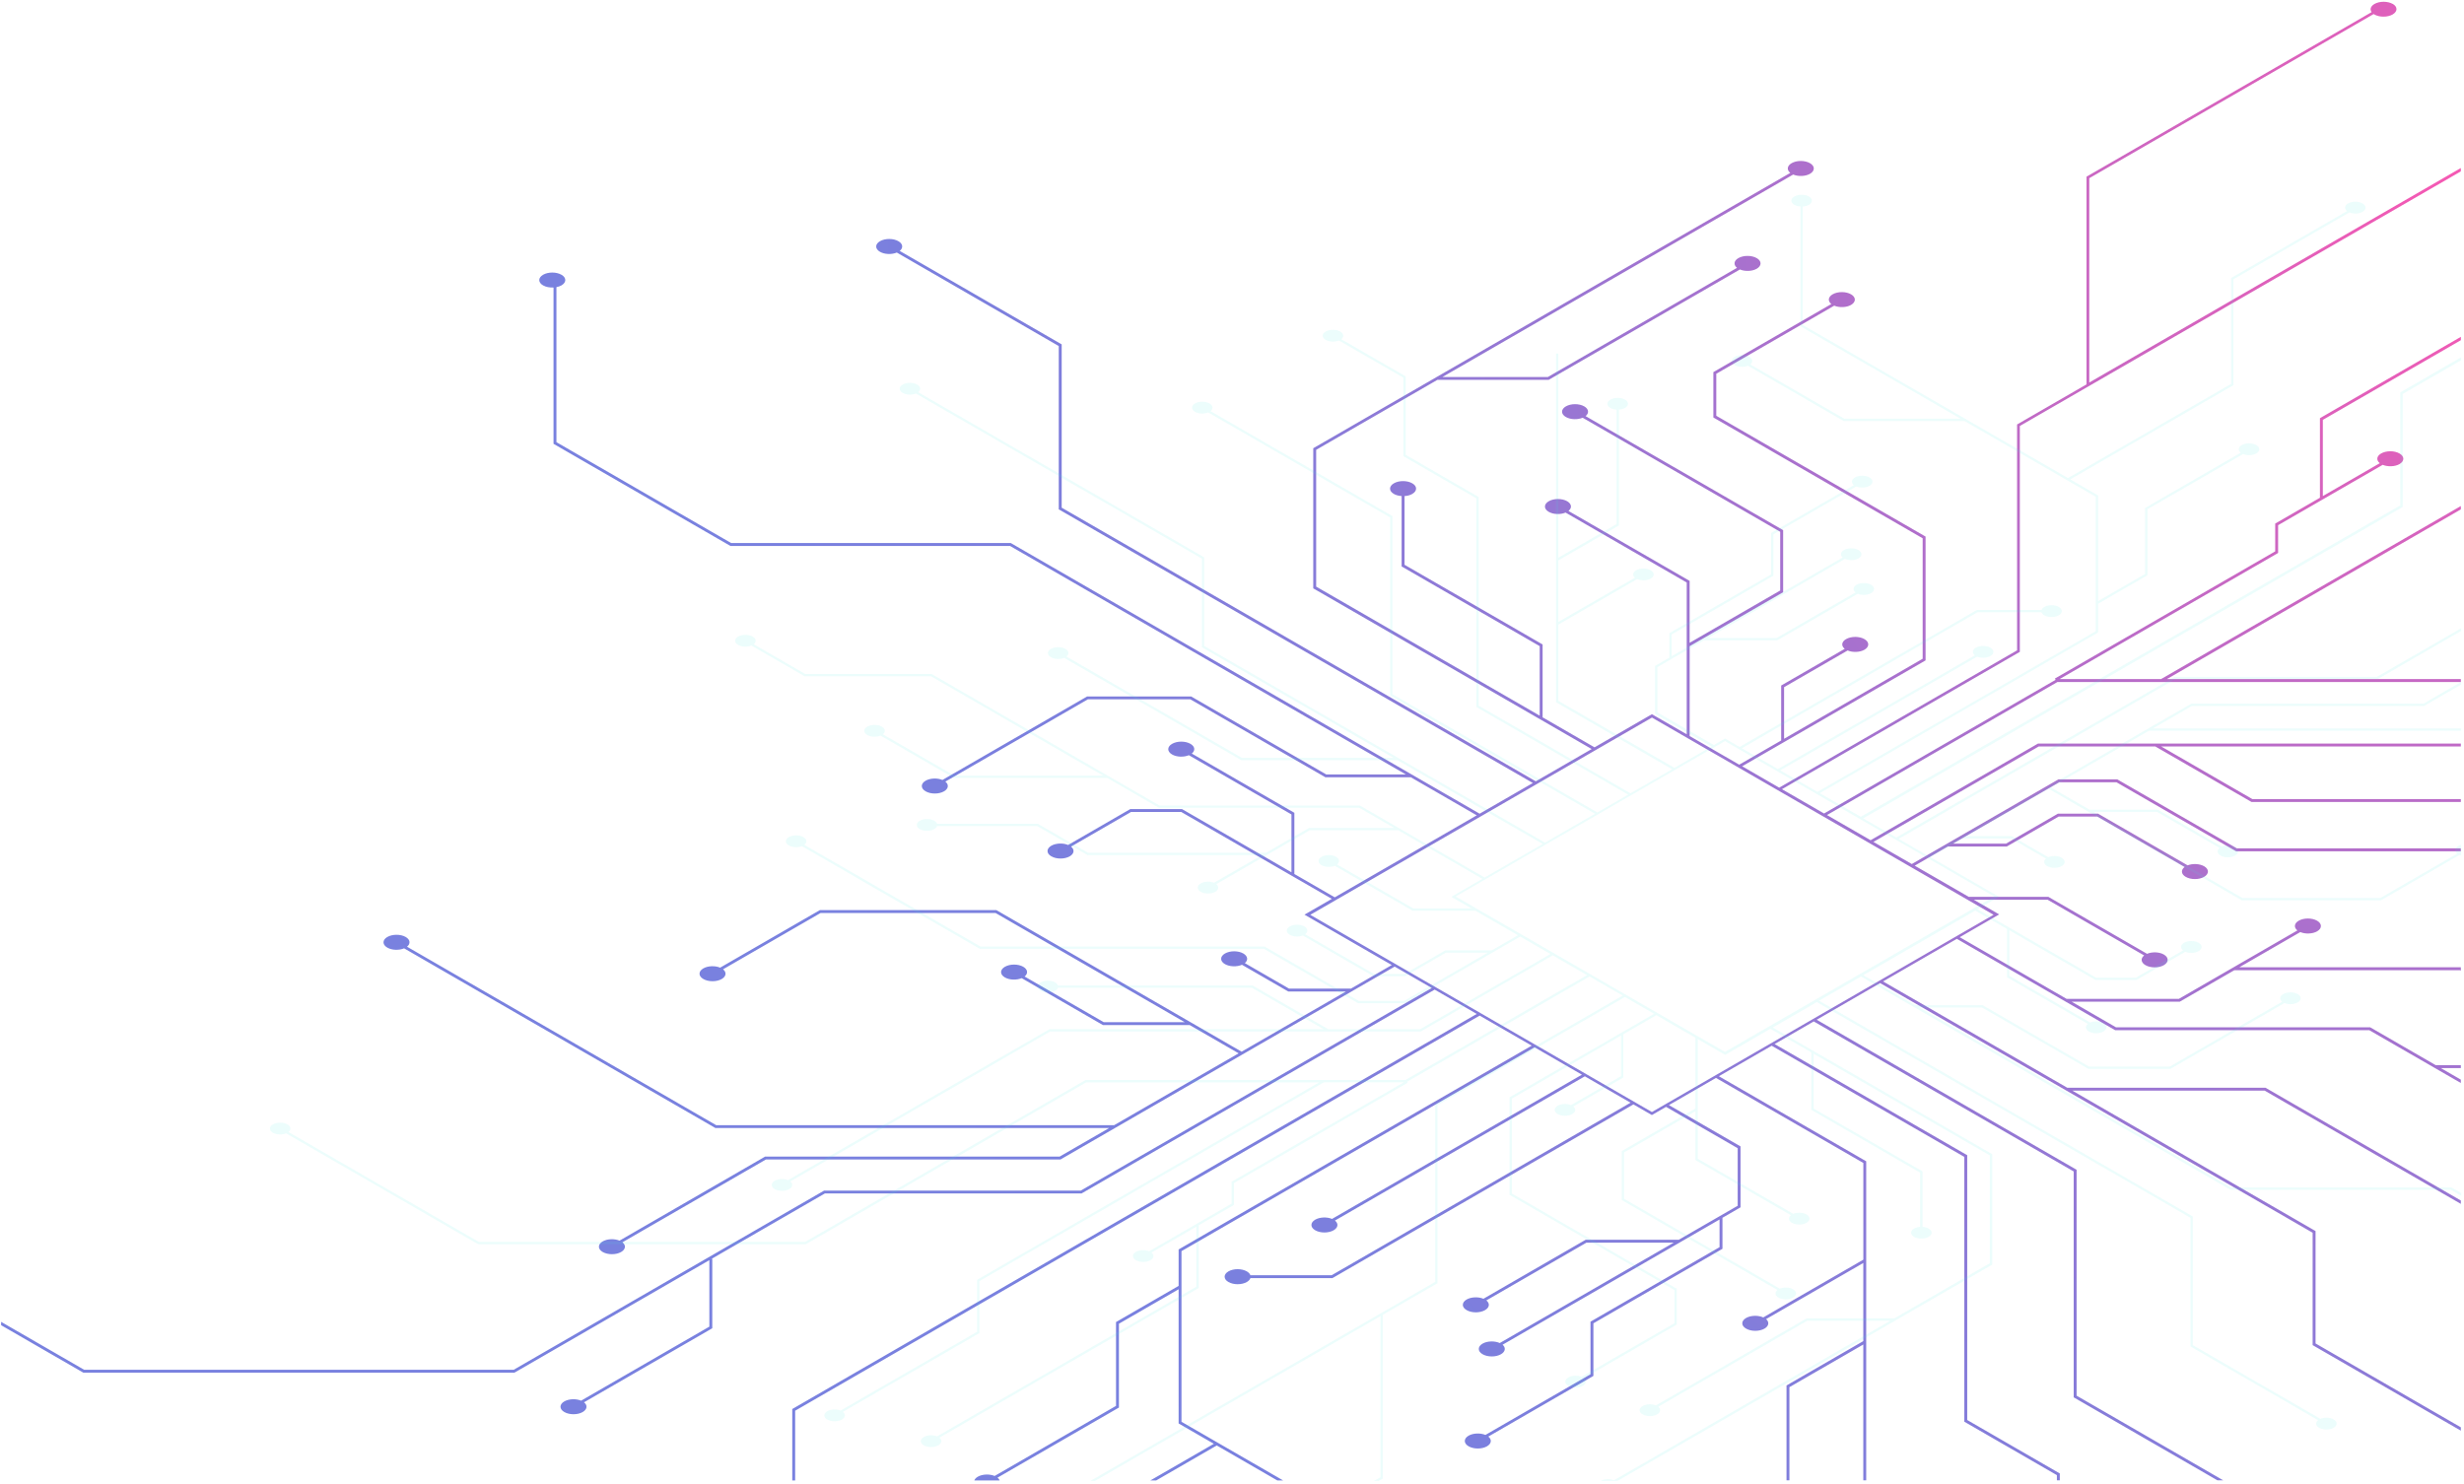 <?xml version="1.0" encoding="UTF-8"?> <svg xmlns="http://www.w3.org/2000/svg" width="601" height="362" viewBox="0 0 601 362" fill="none"> <path opacity="0.8" d="M583.641 0.972C582.401 0.252 580.391 0.252 579.151 0.972C578.221 1.512 577.991 2.302 578.461 2.962L508.931 43.102V93.772L491.991 103.552V158.662L433.971 192.162L424.931 186.942L469.671 161.112V130.902L469.491 130.802L418.621 101.432V91.182L447.391 74.572C448.631 75.092 450.371 75.032 451.491 74.392C452.731 73.672 452.731 72.512 451.491 71.802C450.251 71.082 448.241 71.082 447.001 71.802C445.881 72.452 445.781 73.452 446.681 74.172L417.911 90.782V101.852L418.091 101.952L468.961 131.322V160.712L435.161 180.232V167.642L450.661 158.692C451.901 159.212 453.64 159.152 454.76 158.512C456 157.792 456 156.632 454.76 155.922C453.52 155.202 451.511 155.202 450.271 155.922C449.151 156.572 449.051 157.572 449.951 158.292L434.451 167.242V180.652L424.221 186.552L412.13 179.572V157.652L434.931 144.482V129.332L434.751 129.232L386.741 101.512C387.641 100.792 387.541 99.792 386.421 99.142C385.181 98.422 383.171 98.422 381.931 99.142C380.691 99.862 380.691 101.022 381.931 101.732C383.051 102.382 384.791 102.432 386.031 101.912L434.211 129.732V144.062L412.121 156.822V141.712L411.941 141.612L382.57 124.652C383.47 123.932 383.371 122.932 382.251 122.282C381.011 121.562 379 121.562 377.76 122.282C376.52 123.002 376.52 124.162 377.76 124.872C378.88 125.522 380.621 125.572 381.861 125.052L411.411 142.112V179.142L402.921 174.242L388.931 182.322L376.26 175.002V157.222L376.081 157.122L342.581 137.782V121.022C343.271 120.982 343.941 120.812 344.471 120.502C345.711 119.782 345.711 118.622 344.471 117.912C343.231 117.192 341.22 117.192 339.98 117.912C338.74 118.632 338.74 119.792 339.98 120.502C340.51 120.812 341.181 120.972 341.871 121.022V138.192L342.051 138.292L375.551 157.632V174.592L321.031 143.112V109.742L350.6 92.672H377.741L377.82 92.622L424.391 65.742C425.631 66.262 427.371 66.202 428.491 65.562C429.731 64.842 429.731 63.682 428.491 62.972C427.251 62.252 425.241 62.252 424.001 62.972C422.881 63.622 422.781 64.622 423.681 65.342L377.551 91.972H351.831L437.38 42.582C438.62 43.102 440.36 43.042 441.48 42.402C442.72 41.682 442.72 40.522 441.48 39.812C440.24 39.092 438.231 39.092 436.991 39.812C435.871 40.462 435.771 41.462 436.671 42.182L320.32 109.352V143.542L320.501 143.642L388.23 182.742L374.6 190.612L258.961 123.852V84.012L258.781 83.912L219.451 61.212C220.351 60.492 220.251 59.492 219.131 58.842C217.891 58.122 215.881 58.122 214.641 58.842C213.401 59.562 213.401 60.722 214.641 61.432C215.761 62.082 217.501 62.132 218.741 61.612L258.241 84.422V124.262L258.421 124.362L373.88 191.022L360.901 198.512L246.541 132.482H178.341L135.721 107.872V70.052C136.171 69.962 136.601 69.822 136.951 69.622C138.191 68.902 138.191 67.742 136.951 67.032C135.711 66.312 133.701 66.312 132.461 67.032C131.221 67.752 131.221 68.912 132.461 69.622C133.161 70.022 134.101 70.192 135.011 70.142V108.282L135.191 108.382L178.161 133.192H246.361L342.901 188.932H323.48L290.531 169.912H265.151L265.07 169.962L229.871 190.282C228.631 189.762 226.891 189.822 225.771 190.462C224.531 191.182 224.531 192.342 225.771 193.052C227.011 193.772 229.021 193.772 230.261 193.052C231.381 192.402 231.481 191.402 230.581 190.682L265.341 170.612H290.341L323.29 189.632H344.13L360.201 198.912L325.561 218.912L315.711 213.222V198.292L290.691 183.842C291.591 183.122 291.491 182.122 290.371 181.472C289.131 180.752 287.12 180.752 285.88 181.472C284.64 182.192 284.64 183.352 285.88 184.062C287 184.712 288.74 184.762 289.98 184.242L315.001 198.692V212.802L288.311 197.392H275.671L275.591 197.442L260.531 206.142C259.291 205.622 257.551 205.682 256.431 206.322C255.191 207.042 255.191 208.202 256.431 208.912C257.671 209.632 259.681 209.632 260.921 208.912C262.041 208.262 262.141 207.262 261.241 206.542L275.871 198.092H288.121L324.85 219.292L318.181 223.142L339.471 235.432L329.501 241.192H314.421L303.63 234.962C304.49 234.252 304.371 233.262 303.271 232.622C302.031 231.902 300.021 231.902 298.781 232.622C297.541 233.342 297.541 234.502 298.781 235.212C299.911 235.862 301.681 235.912 302.931 235.372L314.23 241.892H328.271L302.841 256.572L243.021 222.032H199.971L199.891 222.082L175.651 236.072C174.411 235.552 172.671 235.612 171.551 236.252C170.311 236.972 170.311 238.132 171.551 238.842C172.791 239.562 174.801 239.562 176.041 238.842C177.161 238.192 177.261 237.192 176.361 236.472L200.161 222.732H242.821L288.961 249.372H269.211L249.911 238.232C250.811 237.512 250.711 236.512 249.591 235.862C248.351 235.142 246.341 235.142 245.101 235.862C243.861 236.582 243.861 237.742 245.101 238.452C246.221 239.102 247.961 239.152 249.201 238.632L269.021 250.082H290.191L302.121 256.972L271.751 274.502H174.691L99.281 230.962C100.181 230.242 100.081 229.242 98.96 228.592C97.721 227.872 95.71 227.872 94.471 228.592C93.231 229.312 93.231 230.472 94.471 231.182C95.591 231.832 97.331 231.882 98.57 231.362L174.501 275.202H270.521L258.471 282.162H186.621L186.541 282.212L151.111 302.672C149.871 302.152 148.131 302.212 147.011 302.852C145.771 303.572 145.771 304.732 147.011 305.442C148.251 306.152 150.261 306.162 151.501 305.442C152.621 304.792 152.721 303.792 151.821 303.072L186.821 282.872H258.671L258.751 282.822L340.181 235.812L349.221 241.032L263.611 290.462H201.001L200.921 290.512L125.301 334.172H20.52L0.271 322.482V323.302L20.331 334.882H125.481L125.561 334.832L173.021 307.432V323.652L141.741 341.712C140.501 341.192 138.761 341.252 137.641 341.892C136.401 342.612 136.401 343.772 137.641 344.482C138.881 345.202 140.891 345.202 142.131 344.482C143.251 343.832 143.351 342.832 142.451 342.112L173.731 324.052V307.112H173.571L201.191 291.162H263.801L263.88 291.112L349.931 241.432L360.201 247.362L193.241 343.752V361.172H193.951V344.162L360.911 247.772L373.6 255.102L287.48 304.822V313.712L272.211 322.532V342.982L242.601 360.082C241.361 359.562 239.621 359.622 238.501 360.262C238.051 360.522 237.761 360.842 237.641 361.182H243.831C243.741 360.932 243.571 360.702 243.311 360.492L272.921 343.392V322.942L287.48 314.532V347.272L296.07 352.232L280.591 361.172H282.01L296.781 352.642L311.551 361.172H312.971L288.181 346.862V305.232L374.301 255.512L385.85 262.182L324.901 297.372C323.661 296.852 321.921 296.912 320.801 297.552C319.561 298.272 319.561 299.432 320.801 300.142C322.041 300.862 324.05 300.862 325.29 300.142C326.41 299.492 326.511 298.492 325.611 297.772L386.561 262.582L397.711 269.022L324.801 311.112H304.991C304.871 310.772 304.581 310.442 304.121 310.172C302.881 309.452 300.87 309.452 299.63 310.172C298.39 310.892 298.39 312.052 299.63 312.762C300.87 313.482 302.881 313.482 304.121 312.762C304.581 312.492 304.871 312.162 304.991 311.822H324.991L325.07 311.772L398.411 269.432L402.911 272.032L406.371 270.032L423.841 280.122V294.162L409.411 302.492V302.452H386.76L386.681 302.502L361.831 316.852C360.591 316.332 358.85 316.392 357.73 317.032C356.49 317.752 356.49 318.912 357.73 319.622C358.97 320.342 360.981 320.342 362.221 319.622C363.341 318.972 363.44 317.972 362.54 317.252L386.951 303.162H408.241L365.811 327.652C364.561 327.092 362.771 327.132 361.621 327.792C360.381 328.512 360.381 329.672 361.621 330.382C362.861 331.102 364.871 331.102 366.111 330.382C367.201 329.752 367.331 328.782 366.501 328.062L419.421 297.512V304.262L387.941 322.442V335.272L362.311 350.072C361.071 349.552 359.331 349.612 358.211 350.252C356.971 350.972 356.971 352.132 358.211 352.842C359.451 353.562 361.461 353.562 362.701 352.842C363.821 352.192 363.921 351.192 363.021 350.472L388.651 335.672V322.842L420.13 304.662V297.092L424.54 294.542V279.682L407.07 269.602L418.551 262.972L454.491 283.722V307.312L430.081 321.402C428.831 320.842 427.041 320.882 425.891 321.542C424.651 322.262 424.651 323.422 425.891 324.132C427.131 324.852 429.14 324.852 430.38 324.132C431.47 323.502 431.601 322.532 430.771 321.812L454.48 308.122V327.182L435.751 338.002V361.142H436.461V338.412L454.48 328.012V361.142H455.191V283.312L419.251 262.562L432.141 255.122L479.121 282.242V346.842L501.701 359.882V361.152H502.411V359.472L479.831 346.432V281.832L432.85 254.712L442.401 249.192L505.801 285.792V340.902L540.851 361.142H542.271L506.51 340.492V285.382L443.111 248.782L458.591 239.842L564.081 300.742V328.162L600.231 349.032V348.212L564.791 327.752V300.332L505.461 266.072H552.38L600.231 293.702V292.882L552.57 265.362H504.221L459.301 239.432L477.301 229.042L515.911 251.332H577.911L600.231 264.212V263.392L595.341 260.572H600.231V259.862H594.111L578.111 250.622H516.111L505.311 244.382H531.671L531.75 244.332L544.971 236.702H600.051L600.231 236.802V235.982H546.19L561.07 227.392C562.31 227.912 564.051 227.852 565.171 227.212C566.411 226.492 566.411 225.332 565.171 224.622C563.931 223.902 561.92 223.902 560.68 224.622C559.56 225.272 559.461 226.272 560.361 226.992L531.461 243.682H504.061L478.001 228.642L487.63 223.082L481.431 219.502H499.441L522.981 233.092C522.081 233.812 522.181 234.812 523.301 235.462C524.541 236.182 526.551 236.182 527.791 235.462C529.031 234.742 529.031 233.582 527.791 232.872C526.671 232.222 524.93 232.172 523.69 232.692L499.63 218.802H480.201L467.021 211.192L475.121 206.512H489.491L502.13 199.212H511.561L532.861 211.512C531.901 212.232 531.98 213.262 533.12 213.922C534.36 214.642 536.371 214.642 537.611 213.922C538.851 213.202 538.851 212.042 537.611 211.332C536.511 210.702 534.821 210.632 533.581 211.112L511.751 198.512H501.941L489.301 205.812H476.35L502.26 190.852H516.25L545.411 207.682H600.221V206.972H545.601L516.44 190.142H502.07L501.991 190.192L466.311 210.792L456.951 205.392L497.271 182.112H525.711L549.171 195.652H600.231V194.942H549.37L527.141 182.112H600.231V181.402H497.091L497.01 181.452L456.26 204.982L445.621 198.842L501.841 166.382H600.231V165.672H528.531L600.231 124.272V123.452L527.111 165.672H502.361L555.661 134.902V128.122L581.171 113.402C582.411 113.922 584.151 113.862 585.271 113.222C586.511 112.502 586.511 111.342 585.271 110.632C584.031 109.912 582.021 109.912 580.781 110.632C579.661 111.282 579.561 112.282 580.461 113.002L566.57 121.022V102.432L600.24 82.992V82.172L565.861 102.022V121.432L554.951 127.732V134.512L501.211 165.542L501.391 165.852L444.911 198.462L434.641 192.532L492.661 159.032V103.922L600.231 41.812V40.992L509.6 93.322V43.472L578.971 3.422C579.021 3.452 579.061 3.492 579.111 3.522C580.351 4.242 582.361 4.242 583.601 3.522C584.841 2.802 584.841 1.642 583.601 0.932L583.641 0.972ZM486.26 223.172L402.921 271.292L319.591 223.182L402.931 175.062L486.26 223.172Z" fill="url(#paint0_radial_312_2434)"></path> <path opacity="0.1" d="M600.27 87.181L585.46 95.731V123.291L453.86 199.271L443.86 193.501L511.74 154.311V147.301L523.77 140.351V124.241L547.11 110.771C548.09 111.181 549.46 111.131 550.34 110.621C551.32 110.061 551.32 109.141 550.34 108.581C549.36 108.021 547.78 108.021 546.8 108.581C545.92 109.091 545.84 109.881 546.55 110.451L523.21 123.931V140.041L511.74 146.661V120.861L511.6 120.781L504.97 116.951L544.76 93.981V68.141L573.03 51.821C574.01 52.231 575.38 52.181 576.26 51.671C577.24 51.111 577.24 50.191 576.26 49.631C575.28 49.071 573.7 49.071 572.72 49.631C571.84 50.141 571.76 50.931 572.47 51.501L544.2 67.821V93.661L504.41 116.631L439.72 79.281V50.381C440.26 50.341 440.79 50.211 441.21 49.971C442.19 49.411 442.19 48.491 441.21 47.931C440.23 47.371 438.65 47.371 437.67 47.931C436.69 48.491 436.69 49.411 437.67 49.971C438.09 50.211 438.62 50.341 439.16 50.381V79.601L439.3 79.681L478.21 102.151H449.85L426.92 88.911C427.63 88.351 427.55 87.551 426.67 87.041C425.69 86.481 424.11 86.481 423.13 87.041C422.15 87.601 422.15 88.521 423.13 89.081C424.01 89.591 425.38 89.631 426.36 89.231L449.7 102.711H479.17L511.19 121.191V154.001L443.31 193.191L434.21 187.941L482.25 160.201C483.23 160.611 484.6 160.561 485.48 160.051C486.46 159.491 486.46 158.571 485.48 158.011C484.5 157.451 482.92 157.451 481.94 158.011C481.06 158.521 480.98 159.311 481.69 159.881L433.65 187.621L424.86 182.551L482.32 149.371H497.94C498.03 149.641 498.26 149.901 498.63 150.111C499.61 150.671 501.19 150.671 502.17 150.111C503.15 149.551 503.15 148.631 502.17 148.071C501.19 147.511 499.61 147.511 498.63 148.071C498.27 148.281 498.04 148.541 497.95 148.811H482.18L482.12 148.851L424.31 182.231L420.76 180.181L420.62 180.261L418.03 181.761L404.26 173.811V162.751L415.64 156.181V156.211H433.49L453.14 144.861C454.12 145.271 455.49 145.221 456.37 144.711C457.35 144.151 457.35 143.231 456.37 142.671C455.39 142.111 453.81 142.111 452.83 142.671C451.95 143.181 451.87 143.971 452.58 144.541L433.34 155.651H416.56L450 136.341C450.98 136.781 452.4 136.751 453.3 136.231C454.28 135.671 454.28 134.751 453.3 134.191C452.32 133.631 450.74 133.631 449.76 134.191C448.9 134.691 448.8 135.451 449.45 136.021L407.74 160.101V154.781L432.56 140.451V130.331L452.76 118.671C453.74 119.081 455.11 119.031 455.99 118.521C456.97 117.961 456.97 117.041 455.99 116.481C455.01 115.921 453.43 115.921 452.45 116.481C451.57 116.991 451.49 117.781 452.2 118.351L432 130.021V140.141L407.18 154.471V160.441L403.7 162.451V174.161L417.47 182.111L408.42 187.331L380.09 170.971V152.381L399.33 141.271C400.31 141.711 401.73 141.681 402.63 141.161C403.61 140.601 403.61 139.681 402.63 139.121C401.65 138.561 400.07 138.561 399.09 139.121C398.23 139.621 398.13 140.381 398.78 140.951L380.09 151.741V136.721L394.86 128.201V99.941C395.4 99.901 395.93 99.771 396.35 99.531C397.33 98.971 397.33 98.051 396.35 97.491C395.37 96.931 393.79 96.931 392.81 97.491C391.83 98.051 391.83 98.971 392.81 99.531C393.23 99.771 393.76 99.901 394.3 99.941V127.871L380.09 136.071V86.251H379.53V171.311L407.86 187.671L397.7 193.541L360.67 172.161V121.251L342.87 110.971V91.821L327.15 82.751C327.86 82.191 327.78 81.391 326.9 80.881C325.92 80.321 324.34 80.321 323.36 80.881C322.38 81.441 322.38 82.361 323.36 82.921C324.24 83.431 325.61 83.471 326.59 83.071L342.31 92.141V111.291L360.11 121.571V172.481L397.14 193.861L389.61 198.211L339.64 169.361V125.921L339.5 125.841L295.27 100.301C295.98 99.741 295.9 98.941 295.02 98.431C294.04 97.871 292.46 97.871 291.48 98.431C290.5 98.991 290.5 99.911 291.48 100.471C292.36 100.981 293.73 101.021 294.71 100.621L339.08 126.241V169.681L339.22 169.761L389.05 198.531L376.85 205.581L293.71 157.581V135.961L293.57 135.881L223.97 95.691C224.68 95.131 224.6 94.331 223.72 93.821C222.74 93.261 221.16 93.261 220.18 93.821C219.2 94.381 219.2 95.301 220.18 95.861C221.06 96.371 222.43 96.411 223.41 96.011L293.16 136.281V157.901L293.3 157.981L339.92 184.901H302.94L260.13 160.181C260.84 159.611 260.76 158.821 259.88 158.311C258.9 157.751 257.32 157.751 256.34 158.311C255.36 158.871 255.36 159.791 256.34 160.351C257.22 160.861 258.59 160.901 259.57 160.501L302.79 185.461H340.89L376.3 205.901L362.12 214.091L331.69 196.521H282.82L227.24 164.431H196.41L183.84 157.171C184.55 156.611 184.47 155.811 183.59 155.301C182.61 154.741 181.03 154.741 180.05 155.301C179.07 155.861 179.07 156.781 180.05 157.341C180.93 157.851 182.3 157.891 183.28 157.491L196.26 164.981H227.09L269.09 189.231H232.81L215.34 179.141C216.05 178.581 215.97 177.781 215.09 177.271C214.11 176.711 212.53 176.711 211.55 177.271C210.57 177.831 210.57 178.751 211.55 179.311C212.43 179.821 213.8 179.861 214.78 179.461L232.66 189.781H270.06L282.67 197.061H331.54L340.06 201.981H319.29L319.23 202.021L308.81 208.041H265.39L253.14 200.971H228.58C228.49 200.701 228.26 200.441 227.89 200.231C226.91 199.671 225.33 199.671 224.35 200.231C223.37 200.791 223.37 201.711 224.35 202.271C225.33 202.831 226.91 202.831 227.89 202.271C228.25 202.061 228.48 201.801 228.58 201.531H252.99L265.24 208.601H307.84L296.11 215.371C295.13 214.961 293.76 215.011 292.88 215.521C291.9 216.081 291.9 217.001 292.88 217.561C293.86 218.121 295.44 218.121 296.42 217.561C297.3 217.051 297.38 216.261 296.67 215.701L319.45 202.551H341.05L361.59 214.411L354 218.791L354.42 219.031L358.88 221.611H344.69L326.13 210.901C326.84 210.341 326.76 209.541 325.88 209.031C324.9 208.471 323.32 208.471 322.34 209.031C321.36 209.591 321.36 210.511 322.34 211.071C323.22 211.581 324.59 211.621 325.57 211.221L344.54 222.171H359.86L370.25 228.171L363.86 231.861H352.53L352.47 231.901L342.57 237.611H335.14L318.35 227.921C319.1 227.351 319.04 226.541 318.14 226.021C317.16 225.461 315.58 225.461 314.6 226.021C313.62 226.581 313.62 227.501 314.6 228.061C315.46 228.561 316.8 228.611 317.78 228.231L334.99 238.161H342.72L342.78 238.121L352.68 232.411H362.89L342.47 244.201H331.45L308.47 230.931H239.17L196.18 206.111C196.92 205.541 196.86 204.741 195.96 204.221C194.98 203.661 193.4 203.661 192.42 204.221C191.44 204.781 191.44 205.701 192.42 206.261C193.29 206.761 194.63 206.811 195.61 206.431L239.01 231.491H308.31L331.29 244.761H342.62L342.68 244.721L370.8 228.481L378.18 232.741L346.4 251.091H323.99L305.5 240.411H258.04C257.95 240.141 257.72 239.881 257.35 239.671C256.37 239.111 254.79 239.111 253.81 239.671C252.83 240.231 252.83 241.151 253.81 241.711C254.79 242.271 256.37 242.271 257.35 241.711C257.71 241.501 257.94 241.241 258.03 240.971H305.34L322.86 251.081H255.99L255.93 251.121L192.2 287.911C191.22 287.501 189.85 287.551 188.97 288.061C187.99 288.621 187.99 289.541 188.97 290.101C189.95 290.661 191.53 290.661 192.51 290.101C193.39 289.591 193.47 288.801 192.76 288.241L256.14 251.651H346.55L346.61 251.611L378.73 233.061L387.11 237.901L342.8 263.481H264.78L264.72 263.521L196.4 302.971H116.79L70.36 276.171C71.07 275.611 70.99 274.811 70.11 274.311C69.13 273.751 67.55 273.751 66.57 274.311C65.59 274.871 65.59 275.791 66.57 276.351C67.45 276.861 68.82 276.901 69.8 276.501L116.64 303.541H196.55L196.62 303.501L264.94 264.051H321.77L238.32 312.231V324.911L205.03 344.131C204.05 343.721 202.68 343.771 201.8 344.281C200.82 344.841 200.82 345.761 201.8 346.321C202.78 346.881 204.36 346.881 205.34 346.321C206.22 345.811 206.3 345.021 205.59 344.451L238.88 325.231V312.551L322.9 264.041H342.41L300.4 288.301V293.651L280.3 305.261C279.32 304.851 277.95 304.901 277.07 305.411C276.09 305.971 276.09 306.891 277.07 307.451C278.05 308.011 279.63 308.011 280.61 307.451C281.49 306.941 281.57 306.151 280.86 305.581L291.81 299.261V313.911L228.57 350.421C227.59 350.011 226.22 350.061 225.34 350.571C224.36 351.131 224.36 352.051 225.34 352.611C226.32 353.171 227.9 353.171 228.88 352.611C229.76 352.101 229.84 351.311 229.13 350.741L292.37 314.231V298.931L300.97 293.971V288.621L343.33 264.161L343.19 263.921L387.71 238.221L395.8 242.891L350.07 269.291V312.731L265.96 361.291H267.08L336.72 321.091V360.381L335.13 361.301H336.25L337.27 360.711V320.771L350.62 313.061V269.621L396.35 243.221L403.47 247.331L368.21 267.691V291.501L368.35 291.581L408.44 314.731V322.811L385.76 335.901C384.78 335.491 383.41 335.541 382.53 336.051C381.55 336.611 381.55 337.531 382.53 338.091C383.51 338.651 385.09 338.651 386.07 338.091C386.95 337.581 387.03 336.791 386.32 336.221L408.99 323.131V314.411L408.85 314.331L368.76 291.181V268.011L395.4 252.631V262.551L383.18 269.601C382.2 269.191 380.83 269.241 379.95 269.751C378.97 270.311 378.97 271.231 379.95 271.791C380.93 272.351 382.51 272.351 383.49 271.791C384.37 271.281 384.45 270.491 383.74 269.931L395.95 262.881V252.311L404.01 247.661L413.54 253.161V270.441L395.57 280.821V292.771L395.71 292.851L433.55 314.701C432.84 315.271 432.92 316.061 433.8 316.571C434.78 317.131 436.36 317.131 437.34 316.571C438.32 316.011 438.32 315.091 437.34 314.531C436.46 314.021 435.09 313.981 434.11 314.381L396.13 292.451V281.151L413.54 271.101V283.011L436.83 296.461C436.12 297.021 436.2 297.821 437.08 298.321C438.06 298.881 439.64 298.881 440.62 298.321C441.6 297.761 441.6 296.841 440.62 296.281C439.74 295.771 438.37 295.731 437.39 296.131L414.1 282.681V253.491L420.79 257.351L420.93 257.271L431.82 250.981L441.81 256.751V270.761L468.36 286.091V299.301C467.82 299.341 467.29 299.471 466.87 299.711C465.89 300.271 465.89 301.191 466.87 301.751C467.85 302.311 469.43 302.311 470.41 301.751C471.39 301.191 471.39 300.271 470.41 299.711C469.99 299.471 469.46 299.341 468.92 299.301V285.771L442.37 270.441V257.071L485.35 281.881V308.181L462.04 321.641H440.65L440.59 321.681L403.89 342.871C402.91 342.461 401.54 342.511 400.66 343.021C399.68 343.581 399.68 344.501 400.66 345.061C401.64 345.621 403.22 345.621 404.2 345.061C405.08 344.551 405.16 343.761 404.45 343.201L440.81 322.211H461.08L393.66 361.141C392.68 360.731 391.31 360.781 390.43 361.291C390.42 361.291 390.41 361.311 390.4 361.311H394.49L485.93 308.521V281.571L485.79 281.491L432.41 250.671L443.15 244.471L534.29 297.091V328.491L565.42 346.471C564.71 347.031 564.79 347.831 565.67 348.331C566.65 348.891 568.23 348.891 569.21 348.331C570.19 347.771 570.19 346.851 569.21 346.291C568.33 345.781 566.96 345.741 565.98 346.141L534.84 328.161V296.761L534.7 296.681L443.7 244.141L453.93 238.231L544.07 290.271H597.82L600.34 291.731V291.081L597.97 289.711H544.22L468.13 245.781H483.43L509.4 260.771H529.4L529.46 260.731L557.2 244.711C558.18 245.121 559.55 245.071 560.43 244.561C561.41 244.001 561.41 243.081 560.43 242.521C559.45 241.961 557.87 241.961 556.89 242.521C556.01 243.031 555.93 243.821 556.64 244.391L529.24 260.211H509.54L483.57 245.221H467.15L454.48 237.911L481.78 222.151L489.54 226.631V238.401L509.26 249.791C508.55 250.351 508.63 251.151 509.51 251.651C510.49 252.211 512.07 252.211 513.05 251.651C514.03 251.091 514.03 250.171 513.05 249.611C512.17 249.101 510.8 249.061 509.82 249.461L490.1 238.071V226.951L511.13 239.091H521.09L521.15 239.051L533.03 232.191C534.01 232.601 535.38 232.551 536.26 232.041C537.24 231.481 537.24 230.561 536.26 230.001C535.28 229.441 533.7 229.441 532.72 230.001C531.84 230.511 531.76 231.301 532.47 231.871L520.94 238.531H511.28L482.33 221.821L487.59 218.781L487.17 218.541L470.81 209.091L478.67 204.551H490.55L499.05 209.461C498.37 210.021 498.46 210.801 499.33 211.301C500.31 211.861 501.89 211.861 502.87 211.301C503.85 210.741 503.85 209.821 502.87 209.261C501.98 208.741 500.58 208.711 499.6 209.131L490.69 203.991H479.63L499.67 192.421L546.82 219.641H580.75L580.81 219.601L599.91 208.571C600.03 208.621 600.17 208.641 600.31 208.681V206.101C600.06 206.171 599.82 206.261 599.61 206.381C598.73 206.891 598.65 207.681 599.36 208.251L580.6 219.081H546.97L510.61 198.081H526.17L541.38 206.861C540.67 207.431 540.75 208.221 541.63 208.731C542.61 209.291 544.19 209.291 545.17 208.731C546.15 208.171 546.15 207.251 545.17 206.691C544.29 206.181 542.92 206.141 541.94 206.541L526.31 197.521H509.63L500.22 192.091L524.16 178.271H600.3V177.711H525.13L534.63 172.231H591.26L591.32 172.191L600.3 167.011V166.361L591.11 171.671H534.48L534.42 171.711L470.24 208.761L463.12 204.651L530.59 165.691H579.94L580 165.651L600.31 153.921V153.271L579.78 165.121H530.43L530.37 165.161L462.55 204.321L454.46 199.651L586.06 123.671V96.111L600.31 87.881V87.231L600.27 87.181ZM486.42 218.711L420.73 256.631L355.05 218.711L420.74 180.791L486.42 218.711Z" fill="#42E8E0"></path> <defs> <radialGradient id="paint0_radial_312_2434" cx="0" cy="0" r="1" gradientUnits="userSpaceOnUse" gradientTransform="translate(613.27 54.832) rotate(-180) scale(439.34 439.34)"> <stop stop-color="#FF2C9C"></stop> <stop offset="0.03" stop-color="#F52E9F"></stop> <stop offset="0.2" stop-color="#C53EB0"></stop> <stop offset="0.37" stop-color="#9D4ABE"></stop> <stop offset="0.54" stop-color="#7E54C8"></stop> <stop offset="0.7" stop-color="#685BD0"></stop> <stop offset="0.86" stop-color="#5B5FD5"></stop> <stop offset="1" stop-color="#5761D7"></stop> </radialGradient> </defs> </svg> 